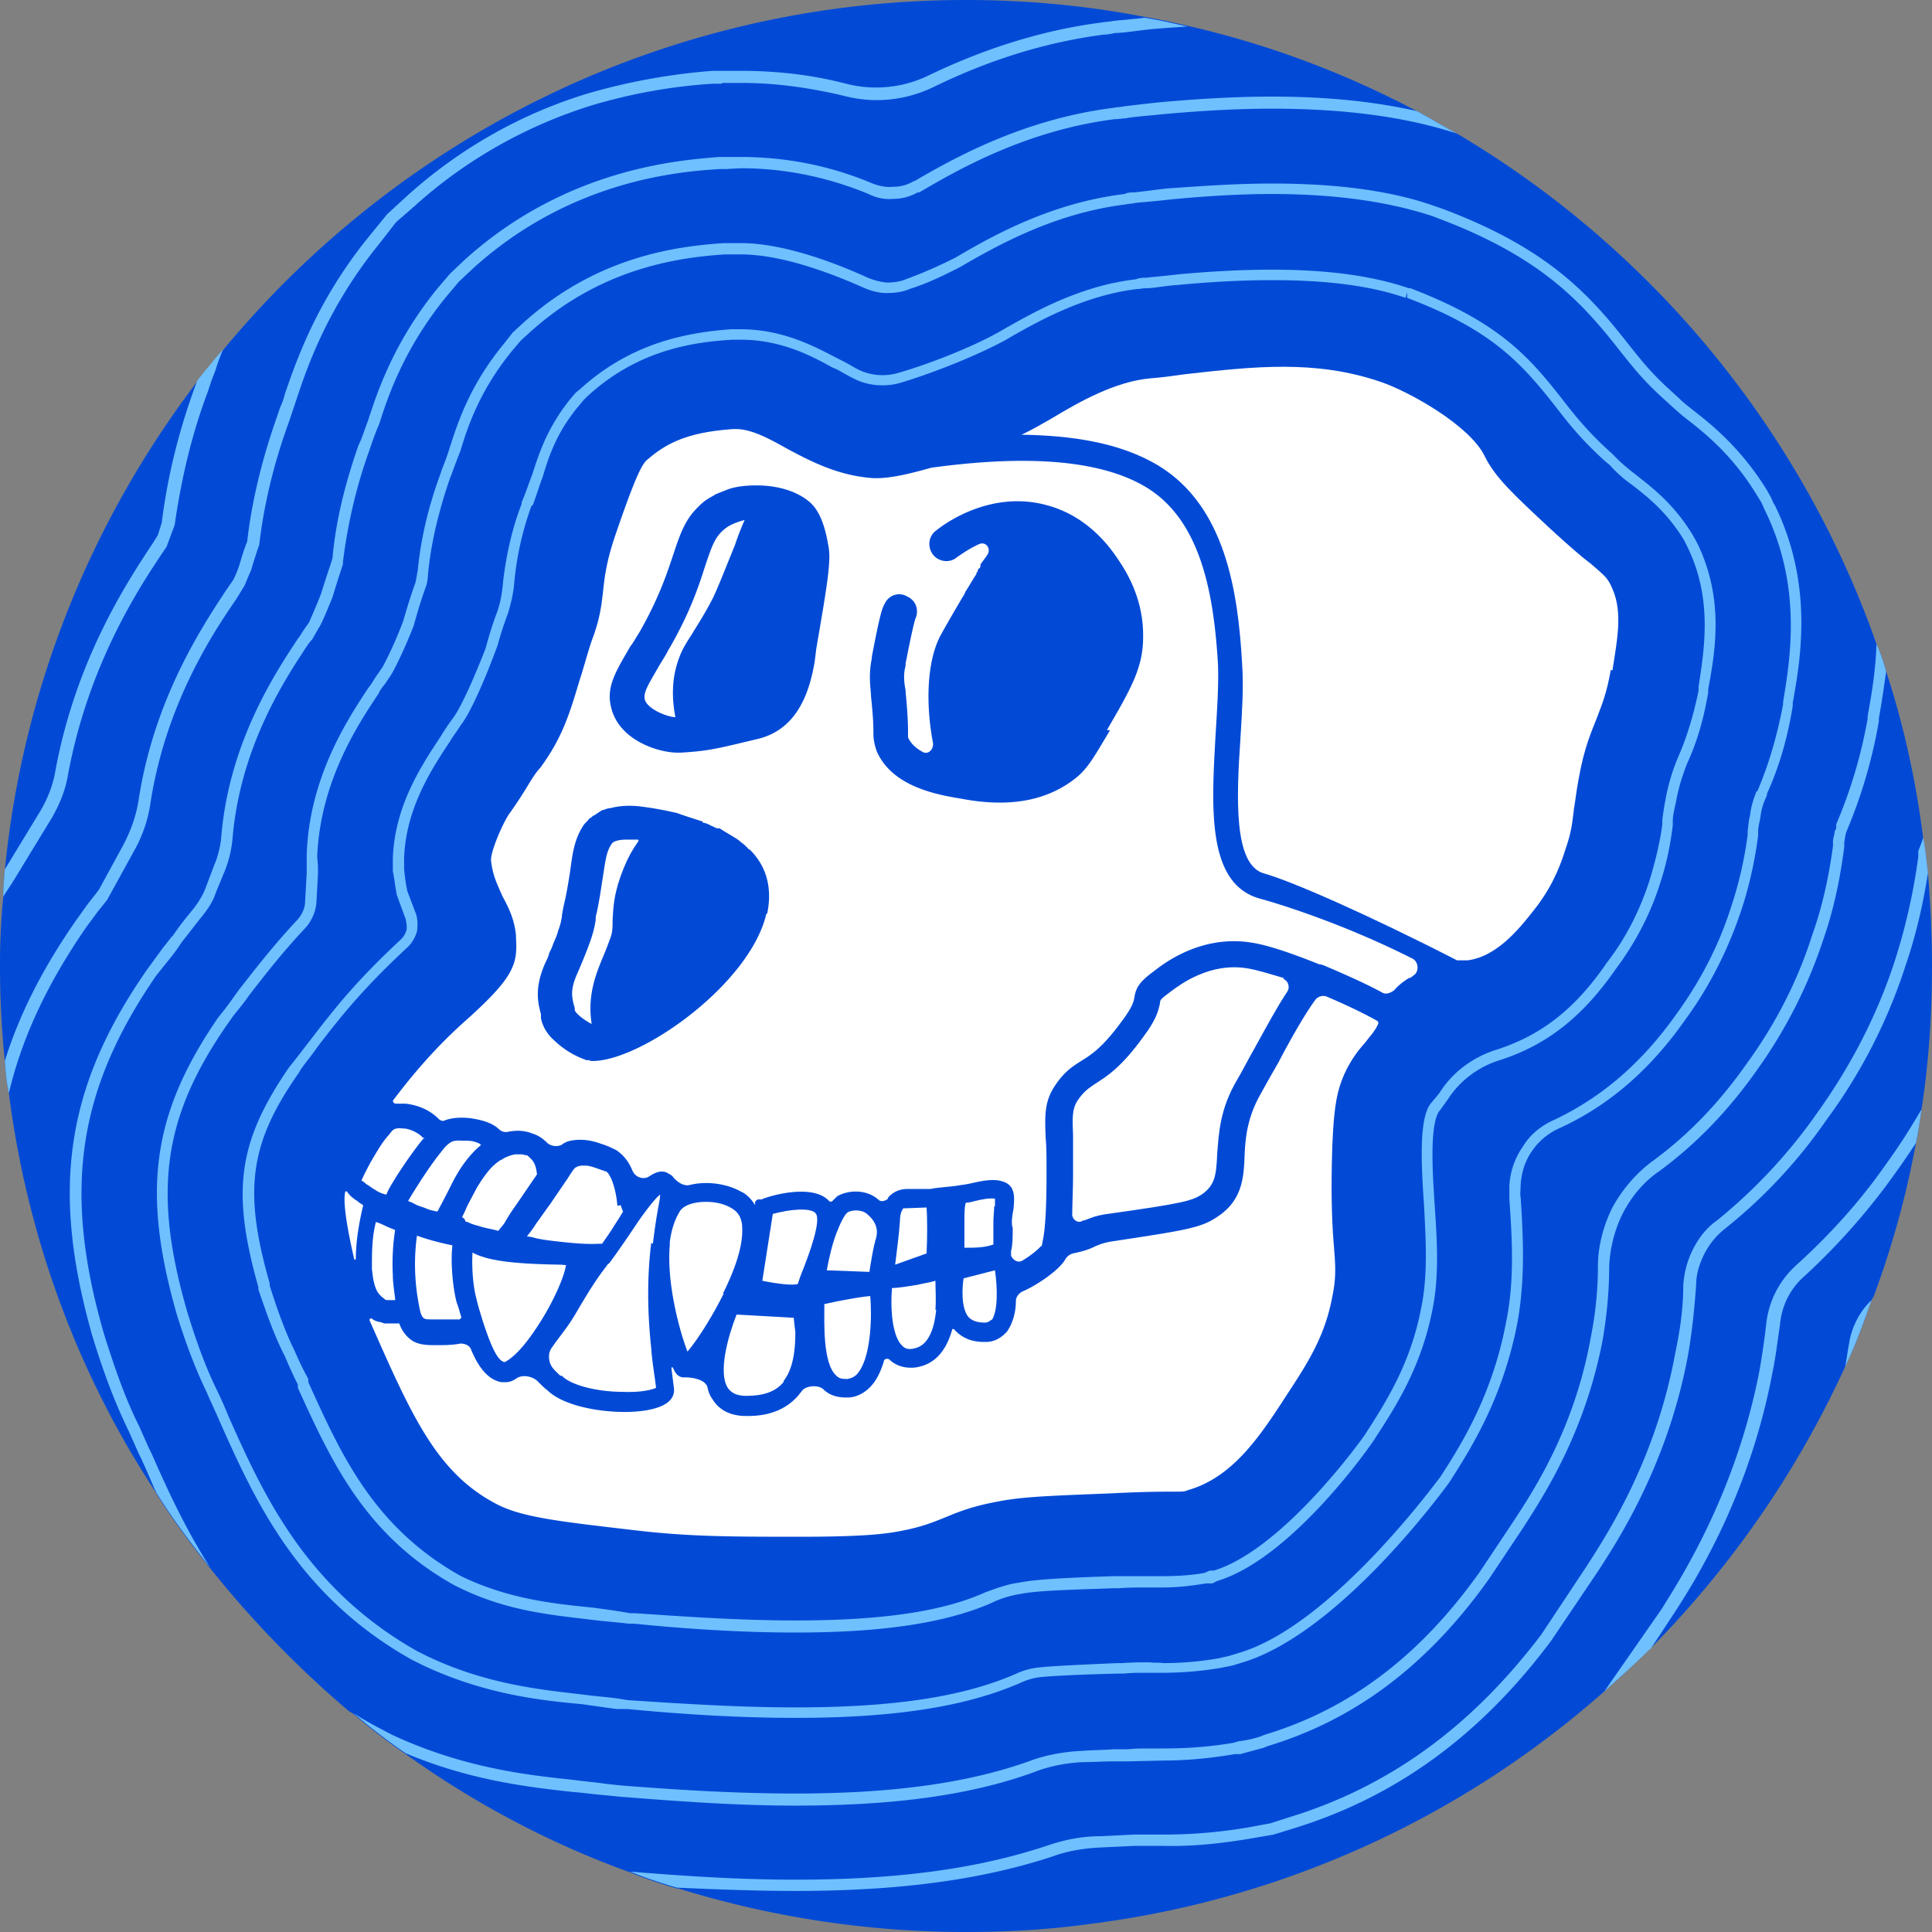<svg xmlns="http://www.w3.org/2000/svg" width="250" height="250"><rect width="100%" height="100%" fill="#808080" stroke="none"/><path d="M250 125c0 6.25-.418 12.5-1.355 18.543-.208 1.457-.415 2.914-.727 4.375-1.25 6.875-3.125 13.539-5.523 20h-.102s0 .207-.106.312c-1.042 2.915-2.082 5.833-3.437 8.645a126.848 126.848 0 0 1-25.207 36.457h-.106c-1.875 1.98-3.855 3.75-5.832 5.523a123.785 123.785 0 0 1-65 29.895c-.523.105-1.042.105-1.562.207-5.211.73-10.625 1.043-16.043 1.043-12.918 0-25.418-1.98-37.188-5.625h-.207c-2.085-.625-4.062-1.25-6.043-2.082-10.417-3.75-20.207-8.961-29.062-15.313a78.031 78.031 0 0 1-6.77-5.21c-.105 0-.21-.208-.417-.208a133.193 133.193 0 0 1-18.126-18.644c-2.5-3.125-4.894-6.356-6.98-9.688 0-.105 0-.21-.102-.21-10-15.208-16.562-32.813-18.96-51.563-.313-1.457-.415-2.812-.52-4.164-.414-4.05-.625-8.117-.625-12.188a85.79 85.79 0 0 1 .418-8.96c0-1.145.102-2.29.207-3.54 2.293-23.543 11.25-45.312 24.895-63.23 1.043-1.355 2.187-2.707 3.335-4.063C51.77 17.605 86.355 0 125 0c7.918 0 15.625.73 23.125 2.188 1.875.312 3.75.73 5.52 1.144 10.523 2.398 20.417 6.148 29.687 11.043 1.773.938 3.438 1.98 5.211 2.918 25 14.789 44.477 38.125 54.27 66.039.519 1.148.937 2.398 1.25 3.543 2.292 6.98 3.855 14.168 4.792 21.563.313 1.562.415 3.124.625 4.582.313 3.96.52 7.918.52 11.98Zm0 0" style="stroke:none;fill-rule:nonzero;fill:#024ad6;fill-opacity:1"/><path d="M239.27 173.855c-.208 1.04-.313 2.083-.52 3.02 1.355-2.813 2.395-5.73 3.438-8.645-1.563 1.458-2.606 3.54-2.918 5.625Zm4.792-23.23c-3.332 4.793-7.292 9.168-11.667 13.125a11.95 11.95 0 0 0-3.852 7.605c-.211 1.977-.523 3.958-.836 5.833-3.02 15.832-10.102 26.875-12.707 31.042l-7.395 10.625c1.977-1.773 3.958-3.542 5.833-5.417h.105l2.812-4.27c2.813-4.273 10-15.523 13.02-31.668.418-1.98.625-3.957.938-5.938.207-2.605 1.355-4.894 3.332-6.562 4.375-4.063 8.335-8.543 11.773-13.438.832-1.144 1.664-2.394 2.5-3.644.312-1.461.52-2.918.727-4.375-1.458 2.5-2.915 4.789-4.583 7.082ZM25.208 50.105c-2.082 5.727-3.539 11.563-4.27 17.5l-.519 1.665-.73 1.148c-3.231 4.894-10 15.102-12.606 29.789-.312 1.563-.937 3.125-1.77 4.586L.625 112.5c-.105 1.25-.207 2.395-.207 3.543.312-.523.727-1.148 1.144-1.773l5.208-8.54c.937-1.668 1.668-3.437 1.98-5.21 2.605-14.375 9.168-24.375 12.395-29.165l.418-.625 1.042-2.812c.832-5.836 2.188-11.668 4.27-17.188l.52-1.562s.21-.523.523-1.355c.207-.731.52-1.563.937-2.606-1.148 1.355-2.293 2.711-3.335 4.063Zm223.648 58.333c-.21.624-.417 1.144-.625 1.667v.727a77.398 77.398 0 0 1-3.125 13.75c-2.292 6.98-5.73 13.543-10 19.48a68.249 68.249 0 0 1-12.917 13.856c-1.356.937-2.395 2.289-3.125 3.75a12.041 12.041 0 0 0-1.25 4.687c0 2.915-.418 5.833-1.043 8.75-2.5 13.75-8.75 23.333-11.352 27.395l-5.938 8.957c-9.062 11.98-19.687 19.688-32.5 23.648l-2.605.833-2.813.519a64.932 64.932 0 0 1-11.042.938h-3.852l-4.273.21c-2.29 0-4.477.415-6.665 1.145-8.96 3.02-19.375 4.48-32.812 4.48-7.606 0-15-.523-21.356-1.042 1.981.832 3.958 1.457 6.043 2.082h.207c4.793.21 9.895.417 15.106.417 13.539 0 24.164-1.457 33.332-4.48 1.98-.727 4.063-1.039 6.145-1.144l4.375-.208h3.648c3.852.102 7.602-.312 11.352-.937l3.023-.523 2.707-.833c13.125-4.062 24.063-11.98 33.23-24.269l6.04-8.961c2.71-4.164 9.062-13.957 11.667-28.02.52-3.019.833-6.042 1.043-9.062 0-1.355.415-2.707 1.04-3.957a9.878 9.878 0 0 1 2.605-3.23 65.664 65.664 0 0 0 13.23-14.168c4.477-6.04 7.915-12.813 10.208-19.895 1.355-3.957 2.292-8.02 2.917-12.082-.21-1.461-.312-3.023-.625-4.586ZM93.438 10.73h2.5c4.48 0 8.855.625 13.23 1.665 3.957 1.043 8.125.625 11.875-1.25 7.289-3.54 14.582-5.727 21.77-6.665.519 0 1.042-.105 1.457-.21 1.148 0 2.812-.313 5-.52 1.25-.105 2.71-.207 4.375-.313-1.77-.417-3.645-.832-5.52-1.144-1.668.207-3.125.312-4.063.414-.417.106-.937.106-1.562.211-7.293.937-14.793 3.227-22.188 6.77a15.564 15.564 0 0 1-10.832 1.144c-4.375-1.145-8.96-1.664-13.543-1.664h-3.75a79.976 79.976 0 0 0-15.73 2.812c-8.852 2.602-17.082 7.29-23.852 13.438l-2.5 2.289-2.292 2.813c-6.876 8.437-9.481 16.25-10.938 20.418-.207.832-.418 1.355-.625 1.769l-.418 1.25c-1.875 5.313-3.227 10.73-3.852 16.148-.312.727-.523 1.457-.73 2.082l-.313 1.043c-.207.625-.519 1.352-.73 1.77l-1.145 1.668c-2.917 4.477-9.167 13.852-11.144 26.977-.313 1.98-1.043 3.96-1.98 5.73l-3.126 5.73-.312.415s-.73.937-1.145 1.46l-1.562 2.188C5.52 125.312 2.5 131.25.625 137.293c.105 1.352.207 2.707.52 4.164 1.667-7.082 4.898-14.062 10-21.457l1.46-1.98 1.25-1.563 3.438-6.25a17.745 17.745 0 0 0 2.187-6.352c1.977-12.71 8.02-21.875 11.04-26.25l1.148-1.875c.207-.523.52-1.25.832-1.98l.313-1.043c.207-.625.417-1.352.73-2.187.625-5.415 1.977-10.832 3.852-15.938l.417-1.25.626-1.875c1.355-4.062 3.957-11.664 10.624-19.895l2.188-2.812 2.395-2.082c6.667-6.043 14.687-10.523 23.23-13.125 5-1.461 10.207-2.398 15.418-2.711h1.144Zm0 0" style="stroke:none;fill-rule:nonzero;fill:#6fc0ff;fill-opacity:1"/><path d="M242.813 83.332c-.106 3.75-.731 6.98-1.145 9.375v.313a62.5 62.5 0 0 1-4.063 13.648v.52l-.21.417c0 .415-.208.832-.208 1.25v.625c-.519 3.852-1.355 7.813-2.707 11.563-1.875 5.937-4.792 11.562-8.437 16.562-3.648 5.208-7.711 9.375-12.293 12.708-2.082 1.562-3.855 3.644-5.105 5.937-1.145 2.293-1.875 5-1.875 7.605 0 3.125-.313 6.145-.938 9.27-2.082 11.563-7.187 19.48-10 23.75l-4.375 6.563c-7.707 10.832-16.77 17.707-27.812 21.042l-.52.208c-.938.312-1.875.519-2.813.625l-.73.207c-3.02.523-6.039.73-9.062.73h-2.708s-.832 0-1.875.105h-1.875c-1.25.102-2.707.102-4.062.208-2.293.105-4.688.519-6.875 1.355-7.918 2.812-17.605 4.164-30.207 4.164-8.023 0-15.836-.52-22.5-1.039l-1.98-.211c-1.356-.207-2.813-.312-4.27-.52-6.043-.625-14.273-1.562-23.438-5.832l-2.187-1.148c-.938-.52-1.875-1.039-2.813-1.664a77.978 77.978 0 0 0 6.77 5.207c8.438 3.543 15.938 4.375 21.563 5 1.355.105 2.812.313 4.167.418l2.082.207c6.668.52 14.583 1.145 22.606 1.145 12.812 0 22.602-1.352 30.727-4.27 2.085-.832 4.273-1.25 6.46-1.355 1.25 0 2.708-.102 4.063-.102h1.875l4.582-.106c3.02 0 6.145-.312 9.168-.832h.727c1.042-.312 1.98-.523 3.023-.835l.52-.208c11.355-3.437 20.73-10.519 28.644-21.667l4.375-6.563c2.813-4.375 8.023-12.394 10.313-24.375.523-3.125.835-6.25.835-9.477a17.144 17.144 0 0 1 1.77-6.875c1.145-2.187 2.707-4.062 4.688-5.417 4.687-3.438 8.855-7.708 12.605-13.02a62.288 62.288 0 0 0 8.644-16.98c1.356-3.856 2.188-7.918 2.708-11.981v-.52s.105-.73.21-1.25l.208-.519a64.93 64.93 0 0 0 4.062-13.961v-.414c.313-1.668.625-3.75.938-6.043-.313-1.145-.731-2.395-1.25-3.543ZM48.125 57.293c.313-.836.52-1.461.938-2.398 1.144-3.645 3.23-9.79 8.644-16.458l1.668-1.98 1.77-1.664c12.812-11.668 27.187-12.605 31.98-12.918h.832l1.875-.105c5.73 0 11.25 1.148 16.563 3.335 1.043.52 2.085.727 3.23.625 1.145 0 2.188-.312 3.125-.835h.207c4.793-2.813 13.75-8.02 25.313-9.477.523 0 1.042-.105 1.355-.105 1.043-.208 2.707-.313 4.688-.52 3.437-.313 8.644-.73 14.269-.73 9.375 0 17.293 1.042 23.961 3.23-1.773-.938-3.438-1.98-5.211-2.918-5.52-1.25-11.664-1.875-18.75-1.875-5.625 0-10.937.418-14.477.73-1.98.207-3.648.415-4.585.52-.415.105-.938.105-1.458.207-11.667 1.461-20.73 6.563-25.73 9.48h-.102c-.835.52-1.773.731-2.605.731-.938.102-1.875-.105-2.707-.418-5.418-2.293-11.148-3.438-17.086-3.438H93.02c-4.895.418-19.688 1.356-32.915 13.333l-1.875 1.773-1.773 2.082c-5.52 6.875-7.602 13.125-8.852 16.98-.312.833-.523 1.458-.835 2.29l-.415.937c-1.667 4.793-2.917 9.688-3.335 14.586-.102.207-.102.312-.102.312-.523 1.563-1.043 3.125-1.355 4.165-.626 1.668-1.356 3.23-1.563 3.75l-.938 1.355s-.207.418-.417.625l-.208.313c-2.812 4.269-8.75 13.23-9.792 25.312a12.15 12.15 0 0 1-.938 3.855L26.562 115c-.312.832-.832 1.668-1.457 2.5-.937 1.145-1.875 2.293-2.71 3.543l-.207.207s-.731.938-1.145 1.457l-1.98 2.711c-10.52 15.102-12.5 28.332-7.188 47.187l.313 1.04c1.144 3.648 2.5 7.5 4.48 11.562l1.25 2.813.312.625c.625 1.355 1.25 2.812 1.875 4.273.102 0 .102 0 .102.207 2.086 3.332 4.48 6.563 6.98 9.688-3.332-5.208-5.625-10.313-7.605-14.793l-.312-.625-1.25-2.813c-1.977-3.957-3.227-7.812-4.375-11.352l-.313-1.042c-5.207-18.333-3.227-31.25 6.875-45.938l2.086-2.605s.727-.938 1.039-1.457l.211-.313c.937-1.145 1.77-2.293 2.707-3.438.73-.937 1.355-1.874 1.668-2.917l1.25-3.02c.52-1.355.832-2.813.937-4.168 1.04-11.77 6.77-20.414 9.582-24.687l.208-.313s.417-.52.523-.625l.832-1.457c.418-.625 1.043-2.188 1.77-3.957.312-1.043.835-2.711 1.355-4.273v-.313c.625-5 1.77-9.894 3.438-14.477Zm0 0" style="stroke:none;fill-rule:nonzero;fill:#6fc0ff;fill-opacity:1"/><path d="m229.582 65.313-.414-.938-.523-.938c-3.54-5.73-7.5-8.75-9.895-10.624-.52-.418-1.043-.833-1.457-1.25l-1.25-1.145c-2.398-2.188-3.543-3.648-5.211-5.73-5.207-6.668-10.625-12.606-24.27-17.708l-.625-.21c-5.73-2.082-12.812-3.02-21.355-3.02-5.207 0-10.207.418-13.437.625-1.875.207-3.333.418-4.375.52-.313 0-.833 0-1.25.21-9.583 1.145-17.29 5.52-21.875 8.227-2.082 1.043-4.165 1.98-6.457 2.813-.731.312-1.563.417-2.5.417a9.057 9.057 0 0 1-2.395-.624c-3.648-1.668-10.625-4.481-16.461-4.481H93.75c-6.77.418-16.875 1.98-26.145 10.418l-1.25 1.145-1.148 1.46c-4.375 5.313-5.937 10.102-6.977 13.333-.312 1.042-.625 1.874-1.042 2.917l-.208.625c-1.46 3.958-2.5 8.125-2.917 12.395-.208 1.145-.208 1.25-.313 1.668-.625 1.664-1.25 3.852-1.563 4.894-.937 2.606-2.292 5.313-2.707 6.043l-.937 1.352s-.313.523-.523.836l-.313.414C45 93.02 40 100.625 39.687 110.625v2.395l-.207 3.648c0 .832-.417 1.664-.937 2.289-3.125 3.336-5.211 6.043-7.5 8.961-.625.832-1.25 1.77-1.98 2.707l-.833 1.043c-8.437 12.289-9.898 22.187-5.523 37.812l.211.727c.937 3.023 2.187 6.563 3.852 10 .523 1.25 1.148 2.5 1.668 3.75 4.48 10 10 22.5 24.894 30.836l1.461.727c7.812 3.648 14.789 4.48 20.52 5 1.457.21 2.917.417 4.48.625h1.352c6.46.625 14.168 1.148 21.773 1.148 12.914 0 22.289-1.461 29.477-4.688a8.791 8.791 0 0 1 1.773-.523c1.25-.207 5.937-.414 10.52-.52h.625c1.25-.105 1.98-.105 2.5-.105h2.605c2.5 0 5-.207 7.5-.625l1.562-.312 1.352-.415c12.606-3.855 26.043-22.398 26.668-23.23 2.813-4.375 6.98-10.938 8.855-20.73 1.04-5.727.727-11.352.415-16.25-.102-.313 0-.833 0-1.563.105-1.562.523-3.02 1.46-4.375.833-1.25 2.083-2.289 3.438-2.914 6.457-2.918 11.875-7.606 16.457-14.168 3.125-4.27 5.52-9.063 7.188-14.063 1.042-3.124 1.769-6.457 2.187-9.687v-.52c0-.625.207-1.25.313-1.98.105-.938.417-1.875.832-2.707v-.211c1.667-3.644 2.71-7.5 3.335-11.352v-.418c1.04-5.73 2.708-15.417-2.398-25.73Zm1.148 25.519v.313c-.73 3.855-1.773 7.605-3.335 11.25h-.102c-.418 1.043-.73 2.085-.836 3.125-.207.73-.207 1.355-.312 1.98v.52a49.9 49.9 0 0 1-2.188 9.48c-1.562 4.895-3.957 9.48-6.977 13.645-4.48 6.355-9.687 10.835-15.835 13.75-1.665.73-3.125 1.875-4.063 3.437a9.753 9.753 0 0 0-1.77 5.106v1.667c.313 4.79.731 10.313-.417 15.938-1.77 9.477-5.833 15.937-8.54 20.102-.21.21-13.855 19.062-25.937 22.71l-1.356.415-1.355.312c-2.394.418-4.789.625-7.187.625-.52-.102-1.04 0-1.665-.102h-1.042s-1.356 0-2.606.102h-.625c-5 .211-9.375.418-10.625.625a8.747 8.747 0 0 0-2.187.625c-6.977 3.125-16.145 4.48-28.852 4.48-7.606 0-15.211-.519-21.668-.937l-1.25-.207c-1.563-.211-3.125-.313-4.582-.523-5.523-.625-12.5-1.352-20-4.895l-1.461-.73c-14.375-8.125-19.895-20.313-24.27-30.102-.519-1.25-1.042-2.5-1.667-3.75-1.665-3.438-2.813-6.875-3.75-9.898l-.207-.727c-4.27-15.106-2.918-24.688 5.312-36.563l.73-1.042c.727-.938 1.457-1.77 2.082-2.708 2.188-2.812 4.27-5.523 7.395-8.855.73-.832 1.25-1.98 1.355-3.125l.208-3.75v-1.043l-.102-1.25c.414-9.687 5.207-16.977 7.914-21.039l.211-.418s.414-.625.625-.832l.832-1.25c.52-.836 1.875-3.648 2.918-6.356.312-1.144.937-3.332 1.562-5 .208-.624.208-.73.313-1.98.414-4.062 1.457-8.125 2.812-12.082l.208-.52c.417-1.148.73-1.98 1.144-3.023.938-3.125 2.5-7.812 6.668-12.914l1.145-1.355 1.148-1.043c8.957-8.125 18.75-9.688 25.312-10.102h1.977c5.625 0 12.293 2.707 15.836 4.27.937.417 1.977.73 3.02.73 1.042 0 2.082-.105 3.019-.523 2.293-.727 4.48-1.77 6.668-2.915 4.48-2.605 11.98-6.875 21.25-8.023.52-.102.938-.102 1.355-.207 1.04-.105 2.5-.207 4.27-.418 3.23-.312 8.125-.727 13.332-.727 8.438 0 15.313 1.04 20.938 2.915l.523.21c13.332 5 18.644 10.832 23.75 17.395 1.664 2.082 2.914 3.645 5.312 5.832l1.145 1.043s1.145 1.043 1.668 1.457c2.289 1.773 6.144 4.688 9.477 10.211l.523.832.414.938c4.898 9.894 3.336 19.269 2.398 24.894Zm0 0" style="stroke:none;fill-rule:nonzero;fill:#6fc0ff;fill-opacity:1"/><path d="m219.582 70.207-.52-.937c-2.394-3.957-5.105-6.04-7.082-7.602-.937-.73-1.875-1.461-2.71-2.293l-.625-.625c-3.125-2.813-4.79-4.895-6.563-7.188-4.477-5.73-8.437-10-19.582-14.269h-.207c-4.586-1.563-10.313-2.398-17.711-2.398-3.75 0-7.914.21-12.289.625-1.773.21-3.125.312-3.961.417h-.207s-.73 0-1.145.208c-7.398.835-13.648 4.48-17.812 6.875-3.961 2.187-9.793 4.375-13.23 5.312-1.668.418-3.438.211-4.895-.52-.625-.312-1.25-.73-2.086-1.144l-.625-.313c-2.812-1.46-6.977-3.75-12.5-3.75h-1.25c-5.52.415-12.812 1.665-19.477 7.708l-.625.519-.625.73c-3.023 3.75-4.062 6.981-5 9.895-.418 1.043-.73 2.086-1.355 3.543v.207c-1.25 3.23-1.98 6.563-2.395 10-.105 1.356-.312 2.606-.73 3.856a48.126 48.126 0 0 0-1.355 4.167l-.208.727c-1.25 3.23-3.124 7.606-4.269 9.063l-.523.73-.625.938-.313.519c-2.395 3.648-6.039 8.961-6.25 15.938v1.562c.211 1.043.313 2.086.523 3.125l1.145 3.125s.207.938.105 1.356a2.53 2.53 0 0 1-.73 1.25c-6.043 5.624-8.75 9.167-11.875 13.23-.73.937-1.355 1.77-2.188 2.812l-.417.52c-6.563 9.582-7.5 15.938-3.958 28.438v.312c.938 2.707 1.981 5.832 3.438 8.645a55.94 55.94 0 0 0 1.668 3.648v.414c4.27 9.375 8.645 19.063 20.207 25.523l.832.415c6.043 2.917 11.563 3.437 16.875 4.062 1.563.211 3.23.313 4.898.523h.727c6.148.625 13.543 1.145 20.836 1.145 11.352 0 19.375-1.25 25.207-3.75a13.456 13.456 0 0 1 3.957-1.25c2.086-.418 5.836-.52 11.98-.73h.625c1.458-.102 2.5-.102 3.125-.102h2.606c1.977 0 3.75-.211 5.625-.523h.832l.625-.313c9.688-2.914 20-17.707 20.418-18.437 2.707-4.165 6.039-9.27 7.5-16.977.832-4.375.52-8.961.207-13.543-.207-3.332-.73-10.418.73-11.98l1.04-1.458c1.562-2.394 3.96-4.167 6.667-5 6.145-1.98 10.731-5.625 15-11.769 2.5-3.336 4.481-7.086 5.731-11.043.832-2.5 1.352-5 1.664-7.605v-.52c0-.73.211-1.563.418-2.5.313-1.77.832-3.438 1.457-5 1.356-2.918 2.188-6.043 2.711-9.168v-.414c.937-5 2.082-11.773-1.461-18.961Zm.211 18.75v.418c-.625 3.02-1.461 5.938-2.711 8.75a25.8 25.8 0 0 0-1.562 5.313c-.208 1.042-.313 1.874-.415 2.605v.625c-.312 2.394-.937 4.894-1.667 7.289-1.25 3.856-3.02 7.398-5.52 10.625-4.063 5.938-8.438 9.375-14.273 11.25-3.02.938-5.727 2.918-7.395 5.625l-1.043 1.25c-1.562 1.773-1.352 7.5-.937 13.23.21 4.27.523 8.75-.313 13.02-1.352 7.398-4.582 12.398-7.187 16.461 0 .102-10.52 15-19.688 17.812h-.52l-.73.313c-1.77.312-3.644.414-5.414.414h-6.356c-6.355.211-10.105.418-12.187.836-1.563.207-2.918.727-4.375 1.25-5.52 2.5-13.438 3.644-24.582 3.644-7.293 0-14.586-.519-20.73-.937h-.626c-1.769-.313-3.332-.52-4.894-.73-5.313-.52-10.73-1.145-16.563-3.852l-.625-.313c-11.25-6.355-15.417-15.835-19.585-25v-.417a38.842 38.842 0 0 1-1.77-3.645c-1.355-2.711-2.395-5.836-3.23-8.438v-.312c-3.438-11.98-2.602-18.125 3.75-27.188l.312-.523c.73-1.039 1.461-1.875 2.086-2.812 3.125-4.063 5.832-7.5 11.77-13.02.519-.52.937-1.25 1.144-1.98.105-.727.105-1.457-.102-2.188l-1.148-3.02c-.207-.937-.312-1.874-.414-2.812v-1.457c.207-6.461 3.645-11.668 5.937-15.106l.313-.519s.52-.73.727-1.043l.417-.625c1.356-1.77 3.333-6.563 4.376-9.375l.312-.832a46.817 46.817 0 0 1 1.355-4.168c.415-1.355.727-2.707.832-4.168a39.578 39.578 0 0 1 2.188-9.687l.207-.207c.523-1.356.836-2.5 1.25-3.543.836-2.813 1.875-5.938 4.793-9.375l.52-.625.523-.52c6.352-5.832 13.332-6.98 18.75-7.293h1.039c5.211 0 9.168 2.086 11.773 3.543l.727.313c.73.417 1.461.832 2.086 1.144 1.77.938 3.957 1.148 5.937.625 3.54-1.039 9.375-3.227 13.645-5.52 3.957-2.292 10.105-5.832 17.188-6.667.417 0 .73-.102 1.042-.102h.208c.832 0 2.292-.313 3.957-.418 4.375-.418 8.437-.625 12.187-.625 7.188 0 12.813.73 17.293 2.293l.207-.73v.73c10.73 4.062 14.586 8.227 18.961 13.75 1.77 2.289 3.437 4.477 6.664 7.395l.625.519a16.186 16.186 0 0 0 2.813 2.5c1.875 1.461 4.48 3.438 6.773 7.188l.414.835c3.336 6.77 2.188 13.332 1.461 18.125Zm0 0" style="stroke:none;fill-rule:nonzero;fill:#6fc0ff;fill-opacity:1"/><path d="M208.438 86.668c-.52 3.02-1.145 4.477-1.77 6.144-.73 1.876-1.668 3.856-2.398 8.02-.313 1.668-.415 2.813-.625 3.961v.102c-.208 1.668-.313 2.812-1.04 4.898-.523 1.664-1.46 4.477-3.75 7.5-1.875 2.394-4.898 6.457-8.96 6.977h-1.352c-11.563-5.938-21.563-10.313-25-11.25-3.961-1.145-3.543-9.895-3.023-17.602.21-3.438.417-6.668.21-9.48-.523-9.688-2.292-20.418-10.73-25.626-5.105-3.124-11.563-3.957-17.813-4.062 1.145-.52 2.395-1.25 3.856-2.082 3.644-2.188 8.227-4.793 12.812-5.211 1.458-.102 2.915-.312 4.375-.52 9.165-1.042 16.977-1.874 25.313.938 3.75 1.25 11.562 5.625 13.539 9.582 1.356 2.813 3.75 5 8.543 9.48 2.5 2.293 4.063 3.645 5.313 4.583 1.667 1.46 1.98 1.668 2.5 2.71 1.562 3.125.937 6.457.207 11.04Zm-42.395 40c.625.207.937 1.039.52 1.664-1.25 1.875-2.606 4.375-4.27 7.398-.836 1.458-1.563 2.915-2.188 3.958-2.292 3.855-2.398 7.082-2.605 9.687-.105 2.707-.313 3.957-1.875 5.105-1.355.938-2.707 1.25-12.293 2.602-1.664.211-2.394.625-3.02.836-.105 0-.207 0-.312.102-.625.312-1.355-.313-1.25-1.04 0-1.355.105-3.023.105-5v-5c-.105-2.398-.105-3.437.52-4.48.832-1.25 1.457-1.668 2.395-2.293 1.46-.937 3.335-2.082 6.25-6.144 1.562-2.083 1.875-3.231 2.085-4.27 0-.418.102-.523 1.352-1.461 1.25-.937 5.106-3.852 10-3.02 1.25.208 2.918.731 4.688 1.25Zm-37.711 44.062s-.414.415-.832.415c-1.043 0-1.668-.208-2.188-.727-.937-1.148-.832-3.648-.624-5l4.062-1.043c.313 2.188.418 5.207-.418 6.457Zm.313-14.585c0 .625-.102 1.25-.102 1.98v2.918c-1.25.414-2.293.414-3.75.414v-3.437c0-.727 0-2.083.207-2.395.418 0 .73-.105 1.145-.207.835-.211 1.875-.418 2.605-.313v.938Zm-7.5 13.335c-.207 2.083-.832 4.583-2.813 5-.832.208-1.25 0-1.562-.312-1.352-1.25-1.563-4.898-1.352-7.5.832 0 1.977-.211 3.332-.418.832-.207 1.668-.313 2.293-.52 0 .938.102 2.395 0 3.75Zm-.938-7.398-4.375 1.563c.211-1.665.523-4.063.625-5.727 0-1.148.418-1.461.418-1.563h.207l2.813-.105c.105 1.25.105 4.168 0 5.938Zm-6.977-1.352c-.21.625-.523 2.5-.73 3.852l-5.52-.207c.313-1.668.727-3.438 1.25-4.793.52-1.352 1.04-2.394 1.457-2.707.52-.313 1.77-.418 2.5.207 1.25 1.043 1.563 2.188 1.043 3.543Zm-2.085 16.77c-.415.625-.938.832-1.457.938-.626 0-1.043 0-1.458-.418-1.773-1.563-1.562-6.77-1.562-9.27 2.289-.52 4.687-.938 5.937-1.043.207 2.086.207 7.5-1.46 9.793Zm-7.188-13.332c-.312.727-.52 1.352-.727 1.977-.625.21-2.605 0-4.585-.415l1.355-8.648c2.293-.625 4.895-.832 5.52-.102.835.833-.832 5.313-1.563 7.188Zm-2.5 14.582c-1.039 1.355-2.707 1.875-4.894 1.875-1.563 0-2.083-.625-2.395-1.043-1.25-1.977 0-6.562 1.144-9.477l7.395.415s.106 1.148.211 1.875c0 2.085-.211 4.687-1.563 6.355Zm0 0" style="stroke:none;fill-rule:nonzero;fill:#fff;fill-opacity:1"/><path d="M182.813 124.063c-8.856-4.481-17.188-7.083-19.895-7.813-6.773-1.98-6.148-11.77-5.625-21.145.207-3.335.414-6.562.312-9.168-.523-8.75-2.085-18.437-9.167-22.812-7.606-4.688-20.208-3.645-27.918-2.605-2.602.73-5.102 1.355-7.082 1.355h-.418c-4.582-.313-8.125-2.188-11.25-3.855-2.395-1.352-4.582-2.5-6.563-2.5h-.312c-6.04.417-8.75 1.875-11.25 4.062-.625.625-1.457 2.188-3.957 9.48-1.25 3.645-1.458 5.626-1.668 7.606-.207 1.77-.415 3.539-1.457 6.25-.626 1.875-1.043 3.539-1.563 5.102-1.25 4.168-2.188 7.398-5.105 11.355-.415.418-.832 1.043-1.352 1.875a58.149 58.149 0 0 1-2.5 3.855c-.836 1.04-2.606 5.102-2.5 6.25.207 1.977.832 3.125 1.457 4.582.73 1.356 1.563 2.918 1.77 5.106v.312c.21 3.438-.207 5.102-6.77 10.938-4.168 3.75-7.082 7.394-9.063 10-.207.207 0 .52.313.52h1.25c1.668.207 3.125.832 4.27 1.98.21.207.523.312.73.207 1.043-.418 2.293-.418 3.332-.313 1.355.208 2.711.52 3.648 1.356.313.312.727.52 1.25.414 1.04-.207 2.082-.207 3.125.211.727.207 1.352.625 1.875 1.144.52.52 1.352.625 1.977.313.211-.207.523-.313.73-.418 1.458-.414 3.02-.207 4.376.313.73.21 1.355.523 1.98.835 1.039.727 1.664 1.665 2.082 2.708.418.832 1.457 1.144 2.188.625.937-.625 1.667-.731 2.292-.418.313.21.625.312.727.523.523.625 1.356 1.25 2.188 1.039 2.085-.52 4.687-.207 6.562.836.73.312 1.356.937 1.875 1.77v-.418s.211-.313.418-.313h.418c1.144-.52 6.664-2.082 8.75.211.102.102.312.102.414 0l.625-.625c1.461-.836 3.856-.938 5.418.52.313.207.832.105 1.145-.208 0-.21.312-.417.418-.523.624-.52 1.355-.727 2.082-.727h3.023c.832-.21 3.125-.312 3.957-.523h.105s.727-.102 1.145-.207c1.457-.313 3.125-.73 4.48-.105 1.352.625 1.145 2.187 1.04 3.437-.102.523-.208 1.148-.208 1.668 0 .207 0 .52.106.73 0 1.145 0 2.188-.211 3.02v.625c.313.625.938.938 1.461.625 1.039-.625 2.082-1.457 2.394-1.875h.106l.207-1.043c.207-1.144.418-3.437.418-8.125v-.52c0-1.667 0-3.125-.106-4.269-.105-2.606-.207-4.586 1.043-6.563 1.25-1.98 2.395-2.71 3.54-3.437 1.355-.836 2.812-1.773 5.312-5.211 1.25-1.664 1.461-2.394 1.563-2.914.21-1.356.625-2.086 2.605-3.543 1.457-1.145 6.25-4.688 12.605-3.645 2.083.313 5.415 1.457 8.75 2.813.208 0 .313 0 .415.102h.105c2.918 1.25 5.73 2.5 7.605 3.543.52.312 1.145 0 1.563-.313.625-.73 1.25-1.145 1.875-1.563.312 0 .52-.312.727-.417.625-.52.523-1.665-.208-2.082Zm-83.645-5.833c-2.086 9.063-16.148 19.063-22.5 19.063h-.106s-.207 0-.312-.106h-.418s-.102-.105-.207-.105a11.243 11.243 0 0 1-3.957-2.5c-.836-.727-1.461-1.77-1.668-2.812v-.52c-.418-1.563-.832-3.438.52-6.563.21-.417.418-.832.523-1.25 0-.105.102-.207.102-.312.21-.313.312-.625.418-.938.207-.519.417-.937.519-1.25 0-.105.106-.207.106-.417.417-1.04.417-1.457.519-1.875 0-.313.106-.727.211-1.352.414-1.668.625-3.125.832-4.375.313-2.293.52-4.273 1.77-6.148.21-.313.523-.52.73-.832.105-.106.207-.106.313-.208.105-.105.207-.21.312-.21l.938-.625s.207-.102.312-.102c.313-.106.52-.211.832-.211 1.148-.312 2.5-.414 4.063-.207 1.668.207 3.23.52 4.585.832 1.145.418 2.188.73 3.125 1.043.102 0 .207 0 .207.207.208 0 .418.106.52.106l.625.312c.313.105.523.313.836.313h.207c.938.624 1.77 1.042 2.5 1.562.313.313.73.52.938.832.105 0 .207.211.312.313.105 0 .207.105.313.21 2.707 2.813 2.5 6.145 2.082 8.125Zm6.457-34.273-.207 1.668c-.625 3.645-2.086 8.75-7.398 10-5.207 1.25-6.352 1.563-10 1.77h-.313c-2.602 0-7.707-1.665-8.644-5.938-.626-2.602.624-4.582 2.5-7.812.417-.52.73-1.145 1.144-1.77 2.5-4.375 3.543-7.5 4.375-10 .836-2.5 1.461-4.48 3.125-6.145.418-.418.836-.835 1.356-1.148.312-.207.73-.414 1.042-.625l1.563-.625c1.144-.414 2.5-.52 3.75-.52 2.5 0 5 .626 6.77 2.083.73.625 1.874 1.875 2.5 5.73.417 1.875-.208 5.418-1.563 13.332Zm38.02 10.523c-1.875 3.125-2.813 4.895-4.375 6.145-3.227 2.605-6.875 3.23-9.895 3.23-2.188 0-3.957-.312-5.105-.523-3.125-.52-8.852-1.562-10.832-6.144-.313-.938-.418-1.563-.418-2.293 0-.727 0-1.875-.313-4.79v-.21c-.102-1.25-.312-2.707.106-4.688V85c1.042-5.52 1.355-6.355 1.667-6.875.52-1.145 1.875-1.563 2.915-.938 1.148.52 1.562 1.77 1.043 2.918-.106.313-.418 1.457-1.25 5.727v.313c-.313 1.148-.208 2.085 0 3.23v.207c.312 3.125.312 4.586.312 5.313v.523c.313.727.938 1.352 1.875 1.875.73.414 1.457-.313 1.355-1.148-.937-4.895-.835-10.415.938-13.852.625-1.148 1.77-3.125 2.812-4.898 0 0 .207-.313.313-.52.102-.207.102-.313.207-.418.52-.832.938-1.562 1.355-2.187v-.207h.102s.106-.418.211-.52h.102s.105-.211.105-.313v-.21c.313-.415.625-.832.832-1.145.625-.832-.102-1.875-1.039-1.457-1.563.727-2.606 1.562-2.813 1.664-.937.836-2.398.625-3.125-.312-.73-.938-.625-2.395.415-3.125 1.148-.938 7.187-5.313 14.48-3.227 5.207 1.457 8.02 5.414 9.063 6.977.832 1.25 3.332 4.898 3.23 10.105 0 3.957-1.668 6.77-4.688 11.98Zm0 0" style="stroke:none;fill-rule:nonzero;fill:#fff;fill-opacity:1"/><path d="M96.355 67.293a34.135 34.135 0 0 0-1.25 3.227c-1.148 2.812-2.398 6.043-3.023 7.187-1.039 1.98-1.875 3.23-2.5 4.273-.727 1.145-1.352 2.082-1.77 3.332-.832 2.293-.937 4.793-.417 7.5-1.352-.105-3.645-1.144-3.957-2.292-.208-.938.417-1.875 1.98-4.582.312-.52.727-1.145 1.039-1.77 2.813-4.793 3.961-8.336 4.793-10.938.938-2.812 1.355-3.96 2.813-5 .624-.418 1.457-.73 2.292-.937Zm-2.71 100.102c-1.563 3.125-3.438 6.042-4.688 7.5-1.039-2.708-2.707-8.852-2.289-13.75v-.415c.207-1.562.625-2.917 1.352-4.062.523-.73 1.773-1.148 3.335-1.148 1.145 0 2.29.21 3.332.835.52.313 1.356.938 1.356 2.602.102 2.398-1.043 5.523-2.5 8.438Zm0 0" style="stroke:none;fill-rule:nonzero;fill:#fff;fill-opacity:1"/><path d="M178.23 132.082s.208.211.102.418c-.414.938-1.039 1.563-1.664 2.395-.836.937-1.668 1.98-2.5 3.648-1.148 2.394-1.563 4.477-1.773 10-.208 6.457 0 10.102.21 12.707.208 2.605.313 4.063-.21 6.563-.938 5-3.02 8.332-5.833 12.605-3.437 5.312-6.98 10.727-12.812 12.394-.52.208-.52.208-2.082.208-1.356 0-3.543 0-7.711.21-7.602.313-11.457.415-14.687 1.04-3.438.625-5.208 1.355-6.977 2.085-1.563.625-3.023 1.25-5.836 1.77-1.664.313-4.27.73-12.812.73-8.957 0-14.375 0-21.457-.835-9.793-1.145-14.688-1.665-18.02-3.438-7.711-4.062-10.938-11.457-16.356-23.75 0-.102.106-.312.313-.207.207.207.52.313.832.418.211 0 .523.102.73.207h1.981c.312.938.937 1.77 1.77 2.293.937.52 1.98.52 3.019.52 1.043 0 2.086 0 3.125-.208.523 0 1.148.208 1.355.727.938 2.293 2.188 3.961 3.958 4.273h.418c.312 0 .832 0 1.562-.523.832-.52 2.188-.207 2.813.523.417.415.832.833 1.144 1.04 1.875 1.875 6.25 2.812 10 2.812 2.086 0 3.856-.312 4.898-.832 1.563-.73 1.563-1.875 1.457-2.395l-.312-2.5s.105-.105.207 0c.211.52.523 1.145 1.25 1.25h.313c1.043 0 2.71.313 2.918 1.352.105.523.312 1.043.624 1.461.626 1.039 1.876 2.187 4.376 2.187h.207c2.918 0 5.105-.937 6.668-2.812 0-.106.207-.211.312-.418.52-.73 2.188-.832 2.813-.207.73.727 1.769 1.039 2.812 1.039h.52c1.25-.102 2.398-.832 3.23-1.977.52-.73.938-1.667 1.25-2.71 0-.313.52-.415.73-.208.52.52 1.457 1.043 2.707 1.043.313 0 .626 0 1.043-.105 2.5-.52 3.75-2.605 4.375-4.895h.207c.626.727 1.77 1.665 3.856 1.665h.312c1.04 0 1.977-.52 2.707-1.352.731-1.043 1.145-2.5 1.145-3.961 0-.52.418-1.039.938-1.25 2.085-.937 4.687-2.812 5.417-4.062a1.661 1.661 0 0 1 1.043-.833c1.563-.312 2.29-.625 2.915-.937.523-.207.937-.418 2.187-.625 9.688-1.457 11.563-1.77 13.648-3.23 3.125-2.083 3.333-5 3.438-7.708.102-2.394.312-5 2.082-8.125a240.172 240.172 0 0 1 2.293-4.062c1.352-2.605 3.332-6.145 4.789-8.125.313-.418.938-.625 1.461-.418 3.227 1.356 6.039 2.813 6.664 3.23Zm0 0" style="stroke:none;fill-rule:nonzero;fill:#fff;fill-opacity:1"/><path d="M84.27 160.832c-.415 3.336-.625 7.813 0 13.648.105 1.665.418 3.333.625 5.102-.415.211-1.875.625-4.27.523-3.543 0-6.875-.937-7.918-2.085H72.5c-.832-.833-1.457-1.25-1.457-2.5 0-.415.102-.833.52-1.352.207-.313.519-.73.832-1.148.625-.833 1.355-1.77 2.085-3.02 2.188-3.75 3.02-4.895 4.063-6.25 0-.105.207-.207.312-.313.625-.832 1.352-1.875 2.5-3.542.832-1.25 1.457-2.188 2.082-3.02.938-1.25 1.563-1.98 1.981-2.293 0 .625-.211 1.356-.313 2.086-.21 1.144-.418 2.602-.625 4.27Zm-1.665-51.977c-.418.625-.937 1.352-1.562 2.707-1.668 3.75-1.668 5.833-1.773 7.5 0 .938 0 1.563-.313 2.395-.207.523-.414 1.148-.727 1.875-.937 2.293-2.293 5.211-1.668 9.168-.832-.418-1.98-1.25-2.187-1.77 0-.21 0-.417-.105-.625-.313-1.25-.415-2.085.312-3.855 2.086-4.793 2.293-5.938 2.5-7.188 0-.312 0-.519.106-.832.417-1.875.624-3.543.832-4.793.312-1.98.418-3.23 1.148-4.269.207-.313.937-.523 1.875-.523h1.562Zm-2.71 47.188c-.102-1.148-.313-2.293-.727-3.336 0 0-.106-.312-.211-.414 0-.106-.207-.313-.207-.418l-.313-.313h-.105s-.207 0-.207-.105h-.105c-.625-.207-1.352-.52-2.082-.625h-.626s-.312 0-.519.106c0 0-.106 0-.211.105 0 0-.102 0-.207.102 0 0-.105.21-.207.21 0 0 0 .102-.106.208-.312.417-.519.832-.832 1.25-.625.937-1.355 1.98-1.98 2.917-.625.833-1.25 1.77-1.875 2.602-.313.523-.625.938-1.043 1.461 0 0-.102.207-.207.207.418 0 .832.105 1.145.207.937.211 1.773.313 2.71.418 1.875.207 3.75.418 5.625.313h.313c.414-.625 1.039-1.458 1.664-2.5.418-.625.73-1.145 1.043-1.668-.105-.208-.207-.52-.313-.833Zm-6.665 7.707c-.21 1.457-1.773 5.207-4.273 8.75-2.082 3.02-3.437 3.645-3.644 3.75-1.043-.105-1.981-2.707-2.813-5.207-.313-1.043-.625-1.98-.832-2.918-.523-1.875-.625-4.48-.523-6.043 2.085 1.148 5.835 1.461 11.148 1.563 0 0 .727 0 1.039.105Zm-3.75-11.875v.105c-.937 1.352-1.773 2.602-2.71 3.958-.52.73-.938 1.355-1.352 2.082-.211.417-.625.835-.938 1.25-.73-.208-1.46-.313-2.187-.52-.625-.207-1.25-.313-1.773-.625-.102 0-.208 0-.313-.105 0-.208-.207-.415-.414-.52.207-.418.414-.832.625-1.355.414-.833.832-1.563 1.25-2.395.832-1.355 1.77-2.813 3.125-3.645 0 0 .102 0 .207-.105a4.623 4.623 0 0 1 1.668-.625h.727c.21 0 .312 0 .523.105h.207c.105 0 .313.208.418.313l.312.312c.415.52.52 1.04.625 1.77Zm-7.187-3.75c-1.668 1.355-2.918 3.23-3.855 5.105a97.094 97.094 0 0 1-1.668 3.227c0 .106-.102.211-.208.313-.519-.102-1.042-.208-1.457-.415-.523-.21-1.042-.312-1.562-.625a4.618 4.618 0 0 0-.73-.312c.519-.938 1.144-1.875 1.667-2.711.833-1.25 1.665-2.5 2.602-3.644.313-.418.73-.938 1.25-1.25.523-.313 1.148-.208 1.668-.208.625 0 1.25 0 1.875.313.105 0 .207.102.313.207Zm-2.605 22.395-.208.21h-3.75c-.417 0-.835 0-1.042-.312-.313-.418-.418-1.25-.52-1.773-.523-2.813-.625-5.833-.211-8.75 1.461.523 3.023.937 4.586 1.25-.313 2.605.207 6.46.625 7.605.207.52.312 1.043.52 1.668Zm-4.793-23.333c-1.352 1.668-2.5 3.333-3.645 5.106-.418.727-.938 1.457-1.25 2.289-.52-.102-1.043-.312-1.457-.625-.418-.207-.73-.52-1.148-.727 0 0-.313-.312-.52-.417h-.105c.105-.313.312-.731.417-.938.313-.625.626-1.25.938-1.77.625-1.042 1.25-2.187 2.082-3.125.313-.312.523-.835 1.043-.937.418-.106.938 0 1.25 0 .938.207 1.77.625 2.395 1.352Zm-10.208 6.981h.208c.312.52.835.937 1.355 1.25.207.207.418.312.73.52v.105c-.523 2.187-.937 4.582-.937 6.875 0 .102-.211.102-.211 0-.625-2.711-1.562-7.188-1.145-8.75Zm6.458 4.894a28.576 28.576 0 0 0-.313 5.938c0 1.043.211 2.188.313 3.23h-.938c-.312 0-.312 0-.52-.21a3.122 3.122 0 0 1-.832-.833c-.523-.937-.625-2.082-.73-3.019 0-2.086 0-4.063.52-6.043.312.105.625.207 1.042.418.418.207.938.414 1.458.625Zm0 0" style="stroke:none;fill-rule:nonzero;fill:#fff;fill-opacity:1"/></svg>